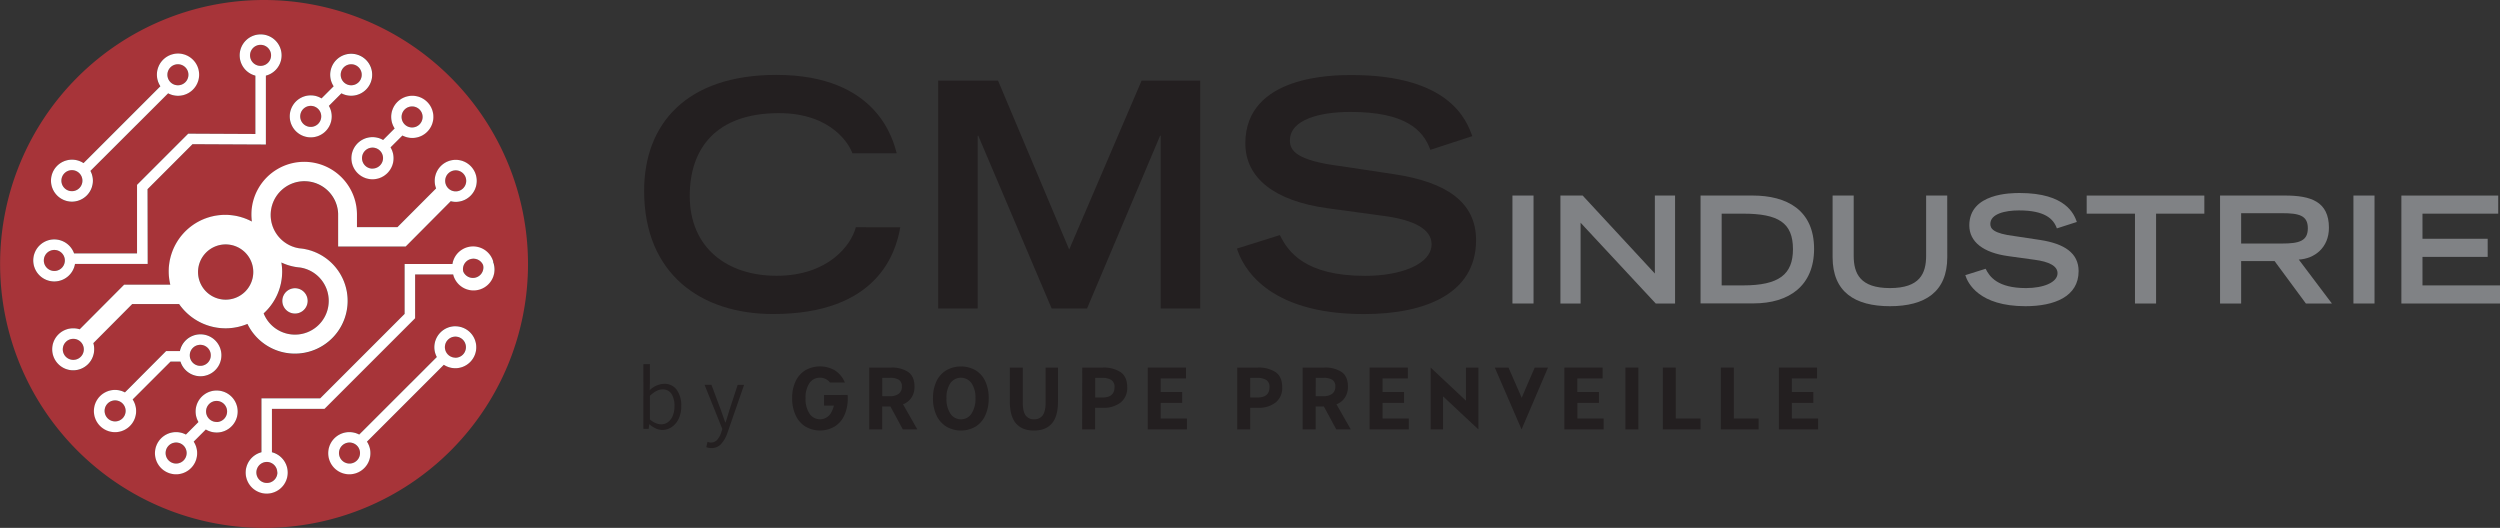 <svg xmlns="http://www.w3.org/2000/svg" viewBox="0 0 1008.5 212.95"><rect x="0" y="0" width="1008.5" height="212.95" fill="#333333" stroke="none"/><defs><style>.cls-1{fill:#a73439;}.cls-2{fill:#fff;}.cls-3{fill:#231f20;}.cls-4{fill:#808285;}</style></defs><title>Fichier 1</title><g id="Calque_2" data-name="Calque 2"><g id="Calque_1-2" data-name="Calque 1"><path class="cls-1" d="M119,135a13.61,13.61,0,0,0,1.88-27.09h-.09a21.37,21.37,0,0,1-7.26-2,22.28,22.28,0,0,1,.32,3.68,22.77,22.77,0,0,1-7.47,16.86A13.68,13.68,0,0,0,119,135Zm0-18.72a5.11,5.11,0,1,1-5.11,5.11A5.12,5.12,0,0,1,119,116.27Z"/><path class="cls-1" d="M125.35,51.18a4.24,4.24,0,1,0-4.24-4.24A4.24,4.24,0,0,0,125.35,51.18Z"/><path class="cls-1" d="M80.83,147.57a4.24,4.24,0,1,0-4.23-4.23A4.24,4.24,0,0,0,80.83,147.57Z"/><path class="cls-1" d="M29.57,136.7a4.24,4.24,0,1,0,4.24,4.23A4.24,4.24,0,0,0,29.57,136.7Z"/><path class="cls-1" d="M183.83,77.19A4.24,4.24,0,1,0,179.59,73,4.24,4.24,0,0,0,183.83,77.19Z"/><path class="cls-1" d="M71.76,34.39a4.24,4.24,0,1,0-4.23-4.23A4.24,4.24,0,0,0,71.76,34.39Z"/><path class="cls-1" d="M102.17,109.74A11.14,11.14,0,1,0,91,120.88,11.15,11.15,0,0,0,102.17,109.74Z"/><path class="cls-1" d="M29,77.11a4.24,4.24,0,1,0-4.23-4.23A4.24,4.24,0,0,0,29,77.11Z"/><path class="cls-1" d="M109.34,22.34a4.24,4.24,0,1,0-4.23,4.23A4.24,4.24,0,0,0,109.34,22.34Z"/><path class="cls-1" d="M26.15,105.07a4.24,4.24,0,1,0-4.23,4.24A4.25,4.25,0,0,0,26.15,105.07Z"/><path class="cls-1" d="M141.67,34.39a4.24,4.24,0,1,0-4.23-4.23A4.24,4.24,0,0,0,141.67,34.39Z"/><path class="cls-1" d="M183.68,135.84a4.24,4.24,0,1,0,4.23,4.24A4.24,4.24,0,0,0,183.68,135.84Z"/><path class="cls-1" d="M103.38,190.61a4.24,4.24,0,1,0,4.23-4.23A4.24,4.24,0,0,0,103.38,190.61Z"/><path class="cls-1" d="M191,104.34a4.24,4.24,0,0,0-4.24,4.23,4.19,4.19,0,0,0,.14,1,4.23,4.23,0,0,0,8.1-1.71,3.86,3.86,0,0,0-.14-1A4.24,4.24,0,0,0,191,104.34Z"/><path class="cls-1" d="M46.45,161.54a4.24,4.24,0,1,0,4.23,4.24A4.24,4.24,0,0,0,46.45,161.54Z"/><path class="cls-1" d="M106.48,0A106.48,106.48,0,1,0,213,106.48,106.6,106.6,0,0,0,106.48,0Zm51.33,47.17a8.46,8.46,0,1,1,4.53,7.5l-4.79,4.78a8.46,8.46,0,1,1-3-3l4.66-4.66A8.37,8.37,0,0,1,157.81,47.17Zm-32.46-8.7a8.37,8.37,0,0,1,4.35,1.22l4.89-4.89a8.5,8.5,0,1,1,3.14,2.85l-5.06,5.06a8.46,8.46,0,1,1-7.32-4.24ZM29,64.41a8.42,8.42,0,0,1,4.65,1.39l31-31a8.47,8.47,0,1,1,3.13,2.85L36.54,68.94a8.39,8.39,0,0,1,1,3.94A8.48,8.48,0,1,1,29,64.41ZM13.45,105.07a8.46,8.46,0,0,1,16.44-2.84H55.33l0-27.67L75.92,53.92l27.1.13V30.54a8.48,8.48,0,1,1,4.24,0V58.3l-29.6-.14L59.52,76.31l.06,30.15H30.26a8.46,8.46,0,0,1-16.81-1.39ZM29.57,149.4a8.47,8.47,0,0,1,0-16.94,8.38,8.38,0,0,1,2.57.4l17.93-18H68.74a22.83,22.83,0,0,1,32.9-25.48,23.29,23.29,0,0,1-.18-2.66A21.29,21.29,0,0,1,144,86.45v1.43h0v3.74h16.3L175.92,76a8.29,8.29,0,0,1-.56-3,8.47,8.47,0,1,1,8.47,8.48,8.17,8.17,0,0,1-2.05-.27L163.59,99.45H136.35V86.23a13.61,13.61,0,1,0-15.5,14h.1a21.29,21.29,0,1,1-21.13,30.46,22.84,22.84,0,0,1-27.56-8H53.33L37.66,138.42a8.34,8.34,0,0,1,.38,2.51A8.48,8.48,0,0,1,29.57,149.4Zm16.88,24.85a8.47,8.47,0,1,1,3.94-16L67,141.63h5.49a8.49,8.49,0,1,1,.22,4.24h-4L53.52,161.14a8.45,8.45,0,0,1-7.07,13.11Zm40.93.23A8.41,8.41,0,0,1,83,173.26l-4.89,4.9a8.37,8.37,0,0,1,1.39,4.64A8.46,8.46,0,1,1,75,175.3l5.06-5.06a8.46,8.46,0,1,1,7.33,4.24Zm96.3-25.93a8.4,8.4,0,0,1-4.64-1.4l-31,31a8.44,8.44,0,1,1-3.14-2.86L176.19,144a8.33,8.33,0,0,1-1-3.94,8.47,8.47,0,1,1,8.47,8.47ZM191,117a8.48,8.48,0,0,1-8.15-6.16,1,1,0,0,1,0-.16H167.46v17.66l-36.54,36.54H109.7v17.5a8.46,8.46,0,1,1-4.23,0V160.68h23.7l34.05-34.06V106.49h19.24A8.63,8.63,0,1,1,191,117Z"/><path class="cls-1" d="M141,178.56a4.24,4.24,0,1,0,4.23,4.24A4.24,4.24,0,0,0,141,178.56Z"/><path class="cls-1" d="M71.05,178.56a4.24,4.24,0,1,0,4.24,4.24A4.25,4.25,0,0,0,71.05,178.56Z"/><path class="cls-1" d="M166.28,51.41A4.24,4.24,0,1,0,162,47.17,4.24,4.24,0,0,0,166.28,51.41Z"/><path class="cls-1" d="M150.29,59.55a4.24,4.24,0,1,0,4.23,4.24A4.24,4.24,0,0,0,150.29,59.55Z"/><path class="cls-1" d="M87.38,161.77A4.24,4.24,0,1,0,91.61,166,4.24,4.24,0,0,0,87.38,161.77Z"/><path class="cls-2" d="M119,126.49a5.11,5.11,0,1,0-5.11-5.11A5.11,5.11,0,0,0,119,126.49Z"/><path class="cls-2" d="M183.68,131.61a8.48,8.48,0,0,0-8.47,8.47,8.33,8.33,0,0,0,1,3.94L144.9,175.3a8.51,8.51,0,1,0,3.14,2.86l31-31a8.46,8.46,0,1,0,4.64-15.54ZM141,187a4.24,4.24,0,1,1,4.23-4.23A4.24,4.24,0,0,1,141,187Zm42.72-42.72a4.24,4.24,0,1,1,4.23-4.23A4.24,4.24,0,0,1,183.68,144.31Z"/><path class="cls-2" d="M199,105.58a8.46,8.46,0,0,0-16.49.91H163.22v20.13l-34.05,34.06h-23.7v21.75a8.48,8.48,0,1,0,4.23,0v-17.5h21.22l36.54-36.54V110.72h15.38a1,1,0,0,0,0,.16,8.47,8.47,0,1,0,16.06-5.3Zm-87.1,85a4.24,4.24,0,1,1-4.24-4.23A4.24,4.24,0,0,1,111.85,190.61ZM195,107.88a4.23,4.23,0,0,1-8.1,1.71,4.19,4.19,0,0,1-.14-1,4.23,4.23,0,0,1,8.1-1.71A3.86,3.86,0,0,1,195,107.88Z"/><path class="cls-2" d="M87.38,157.54a8.46,8.46,0,0,0-7.33,12.7L75,175.3a8.51,8.51,0,1,0,3.14,2.86l4.89-4.9a8.47,8.47,0,1,0,4.36-15.72ZM71.05,187a4.24,4.24,0,1,1,4.24-4.23A4.25,4.25,0,0,1,71.05,187Zm16.33-16.78A4.24,4.24,0,1,1,91.61,166,4.25,4.25,0,0,1,87.38,170.25Z"/><path class="cls-2" d="M68.79,145.87h4a8.46,8.46,0,1,0-.22-4.24H67L50.39,158.29a8.52,8.52,0,1,0,3.13,2.85Zm12-6.77a4.24,4.24,0,1,1-4.23,4.24A4.24,4.24,0,0,1,80.83,139.1ZM46.45,170a4.24,4.24,0,1,1,4.23-4.24A4.25,4.25,0,0,1,46.45,170Z"/><path class="cls-2" d="M29,81.35a8.48,8.48,0,0,0,8.48-8.47,8.39,8.39,0,0,0-1-3.94L67.82,37.65a8.52,8.52,0,1,0-3.13-2.85l-31,31A8.47,8.47,0,1,0,29,81.35ZM71.76,25.92a4.24,4.24,0,1,1-4.23,4.24A4.24,4.24,0,0,1,71.76,25.92ZM29,68.64a4.24,4.24,0,1,1-4.23,4.24A4.24,4.24,0,0,1,29,68.64Z"/><path class="cls-2" d="M30.26,106.46H59.58l-.06-30.15L77.66,58.16l29.6.14V30.52a8.46,8.46,0,1,0-4.24,0V54.05l-27.1-.13L55.28,74.56l0,27.67H29.89a8.48,8.48,0,1,0,.37,4.23Zm70.61-84.12a4.24,4.24,0,1,1,4.24,4.23A4.24,4.24,0,0,1,100.87,22.34ZM17.68,105.07a4.24,4.24,0,1,1,4.24,4.24A4.25,4.25,0,0,1,17.68,105.07Z"/><path class="cls-2" d="M125.35,55.41a8.45,8.45,0,0,0,7.32-12.7l5.06-5.06a8.47,8.47,0,1,0-3.14-2.85l-4.89,4.89a8.37,8.37,0,0,0-4.35-1.22,8.47,8.47,0,1,0,0,16.94Zm16.32-29.49a4.24,4.24,0,1,1-4.23,4.24A4.24,4.24,0,0,1,141.67,25.92ZM125.35,42.71a4.24,4.24,0,1,1-4.24,4.23A4.24,4.24,0,0,1,125.35,42.71Z"/><path class="cls-2" d="M150.29,55.32a8.5,8.5,0,1,0,7.26,4.13l4.79-4.78a8.51,8.51,0,1,0-3.14-2.86l-4.66,4.66A8.4,8.4,0,0,0,150.29,55.32Zm0,12.71a4.24,4.24,0,1,1,4.23-4.24A4.25,4.25,0,0,1,150.29,68Zm16-25.09A4.24,4.24,0,1,1,162,47.17,4.24,4.24,0,0,1,166.28,42.94Z"/><path class="cls-2" d="M37.66,138.42l15.67-15.75H72.26a22.84,22.84,0,0,0,27.56,8A21.28,21.28,0,1,0,121,100.19h-.1a13.61,13.61,0,1,1,15.5-14V99.46h27.24l18.19-18.29a8.17,8.17,0,0,0,2.05.27A8.48,8.48,0,1,0,175.36,73a8.29,8.29,0,0,0,.56,3L160.33,91.62H144V87.88h0V86.45a21.29,21.29,0,0,0-42.58.25,23.29,23.29,0,0,0,.18,2.66,22.8,22.8,0,0,0-32.9,25.48H50.07l-17.93,18a8.38,8.38,0,0,0-2.57-.4A8.47,8.47,0,1,0,38,140.93,8.34,8.34,0,0,0,37.66,138.42Zm42.23-28.68A11.14,11.14,0,1,1,91,120.88,11.15,11.15,0,0,1,79.89,109.74Zm33.94-.17a22.28,22.28,0,0,0-.32-3.68,21.37,21.37,0,0,0,7.26,2h.09a13.61,13.61,0,1,1-14.5,18.53A22.77,22.77,0,0,0,113.83,109.57Zm70-40.85A4.24,4.24,0,1,1,179.59,73,4.24,4.24,0,0,1,183.83,68.72ZM29.57,145.17a4.24,4.24,0,1,1,4.24-4.24A4.24,4.24,0,0,1,29.57,145.17Z"/><path class="cls-3" d="M363.17,91.68c-1.77,10.23-9.11,35-51.33,35-29.08,0-52-16.18-52-49.68,0-26.81,16.81-46.79,53.35-46.79,41.09,0,47.15,26.68,48.55,31.62H343.83c-1-3.16-8.1-16.19-29.59-16.19-25.41,0-36,14.28-36,33.37,0,21.12,15.29,32.24,35,32.24,21,0,30.22-12.52,32-19.59Z"/><polygon class="cls-3" points="394.64 54.76 394.4 54.76 394.4 124.43 378.46 124.43 378.46 32.52 402.61 32.52 431.31 100.66 460.52 32.52 484.16 32.52 484.16 124.43 468.23 124.43 468.23 54.76 467.98 54.76 438.52 124.43 424.23 124.43 394.64 54.76"/><path class="cls-3" d="M577,60.45c-2.91-8.22-10.38-15.3-32.24-15.3-12.15,0-24.41,3-24.41,11.51,0,3.92,2.28,8.09,20.61,10.37l21.74,3.29c20.61,3.16,32.75,11.12,32.75,26.54,0,21.75-20.73,29.84-45.26,29.84-39.45,0-49.06-19.47-51.2-26.43l17.32-5.43c3.28,6.7,10.11,16.44,34.38,16.44,14.67,0,26.81-4.81,26.81-12.77,0-5.94-6.83-9.86-20-11.51l-22-3c-21.24-2.9-33.13-12.13-33.13-26.16,0-27.57,35.79-27.57,42.87-27.57,39.58,0,46.4,18.33,48.68,24.65Z"/><rect class="cls-4" x="610.12" y="78.88" width="8.51" height="43.55"/><polygon class="cls-4" points="629.47 78.89 638.45 78.89 667.57 110.34 667.57 78.89 675.72 78.89 675.72 122.44 667.93 122.44 637.61 89.85 637.61 122.44 629.47 122.44 629.47 78.89"/><path class="cls-4" d="M703.15,115.13c14.5,0,20.13-4.43,20.13-14.61,0-10.67-5.87-14.33-20.13-14.33h-8.63v28.94ZM686,78.88h21c13.78,0,24.8,5.82,24.8,21.51,0,14.86-10.06,22-24.45,22H686Z"/><path class="cls-4" d="M785.53,103.75c0,14-8.93,19.77-23.12,19.77s-23.14-5.75-23.14-19.77V78.88h8.51v24.27c0,7.19,2.58,13.06,14.63,13.06S777,110.34,777,103.15V78.88h8.51Z"/><path class="cls-4" d="M829.74,92.13c-1.38-3.9-4.91-7.25-15.28-7.25-5.75,0-11.56,1.44-11.56,5.45,0,1.86,1.07,3.84,9.77,4.91L823,96.8c9.76,1.5,15.51,5.27,15.51,12.58,0,10.3-9.82,14.14-21.44,14.14-18.69,0-23.25-9.23-24.27-12.52l8.21-2.58c1.56,3.18,4.79,7.79,16.3,7.79,7,0,12.7-2.28,12.7-6,0-2.82-3.23-4.67-9.47-5.45l-10.42-1.44c-10.06-1.38-15.7-5.75-15.7-12.4,0-13.06,17-13.06,20.32-13.06,18.74,0,22,8.68,23.06,11.68Z"/><polygon class="cls-4" points="861.25 86.19 841.77 86.19 841.77 78.89 889.23 78.89 889.23 86.19 869.76 86.19 869.76 122.44 861.25 122.44 861.25 86.19"/><path class="cls-4" d="M920.5,98.24c7,0,10.48-1,10.48-6.17S927.45,86,920.5,86H904.08V98.24ZM895.57,78.88h26.19c10.3,0,17.73,2.34,17.73,13,0,8-5.75,12.47-12.16,12.83l13.36,17.73H930.2l-12.64-17.13H904.08v17.13h-8.51Z"/><rect class="cls-4" x="949.37" y="78.88" width="8.51" height="43.55"/><polygon class="cls-4" points="968.72 78.89 1007.78 78.89 1007.78 86.19 977.23 86.19 977.23 96.32 1003.53 96.32 1003.53 103.63 977.23 103.63 977.23 115.13 1008.5 115.13 1008.5 122.44 968.72 122.44 968.72 78.89"/><path class="cls-3" d="M264.55,172.84a9.53,9.53,0,0,1-2.53-1.66h-.11l-.25,1.82h-2.12V146.9h2.63v7.24l-.07,3.25a8.91,8.91,0,0,1,5.7-2.56,6.1,6.1,0,0,1,5.21,2.43,10.79,10.79,0,0,1,1.81,6.6,11.47,11.47,0,0,1-1.06,5.1,8.17,8.17,0,0,1-2.82,3.33,6.74,6.74,0,0,1-3.8,1.15A6.36,6.36,0,0,1,264.55,172.84Zm4.91-2.56a5.84,5.84,0,0,0,1.92-2.54,9.71,9.71,0,0,0,.7-3.84,9,9,0,0,0-1.19-5,4.11,4.11,0,0,0-3.71-1.81q-2.26,0-5,2.56v9.58a8.76,8.76,0,0,0,2.36,1.46,5.86,5.86,0,0,0,2.17.48A4.52,4.52,0,0,0,269.46,170.28Z"/><path class="cls-3" d="M284.91,180.39l.51-2.16a3.71,3.71,0,0,0,1.39.3,3.28,3.28,0,0,0,2.49-1.1,8.1,8.1,0,0,0,1.65-3l.44-1.36-7.17-17.84H287l3.8,10.17,1.76,5h.14c.35-1,.7-2.15,1.06-3.37l.48-1.6,3.33-10.17h2.59l-6.72,19.38a12.93,12.93,0,0,1-2.55,4.48,5.14,5.14,0,0,1-3.93,1.63A5.45,5.45,0,0,1,284.91,180.39Z"/><path class="cls-3" d="M364.2,173.22l-5-9.24h-3.32v9.24h-5.23V148.28h8.78a11.9,11.9,0,0,1,6.92,1.78c1.7,1.18,2.56,3.14,2.56,5.86a7.83,7.83,0,0,1-1.23,4.49,7.21,7.21,0,0,1-3.4,2.69l5.77,10.12Zm-8.29-13.4H359a5.65,5.65,0,0,0,3.59-1,3.5,3.5,0,0,0,1.23-2.92,3,3,0,0,0-1.19-2.67,6.48,6.48,0,0,0-3.63-.81h-3.09Z"/><path class="cls-3" d="M381.79,172.11a10.42,10.42,0,0,1-4-4.52,15.85,15.85,0,0,1-1.42-6.93,15.42,15.42,0,0,1,1.42-6.9,10.29,10.29,0,0,1,4-4.41,12,12,0,0,1,11.72,0,10.14,10.14,0,0,1,3.94,4.43,15.76,15.76,0,0,1,1.39,6.88,16.14,16.14,0,0,1-1.39,6.93,10.28,10.28,0,0,1-3.94,4.52,11.72,11.72,0,0,1-11.72,0Zm10.12-5.27a10.66,10.66,0,0,0,1.59-6.18,10.25,10.25,0,0,0-1.59-6.08,5.24,5.24,0,0,0-8.54,0,10.41,10.41,0,0,0-1.56,6.1,10.73,10.73,0,0,0,1.58,6.18,5.1,5.1,0,0,0,8.52,0Z"/><path class="cls-3" d="M409.86,170.82q-2.5-2.87-2.5-8.94v-13.6h5.23v14.09q0,3.63,1.15,5.2a3.94,3.94,0,0,0,3.39,1.57,4.11,4.11,0,0,0,3.48-1.57q1.18-1.57,1.19-5.2V148.28h5v13.6q0,6.08-2.47,8.94t-7.24,2.86Q412.36,173.68,409.86,170.82Z"/><path class="cls-3" d="M436.58,148.28h8.32a12.39,12.39,0,0,1,7.17,1.85c1.76,1.24,2.65,3.26,2.65,6.06a7.4,7.4,0,0,1-2.71,6.22,11,11,0,0,1-7,2.1h-3.24v8.71h-5.23Zm8.13,12.07q4.89,0,4.89-4.16a3.27,3.27,0,0,0-1.24-2.87,6.66,6.66,0,0,0-3.8-.88h-2.75v7.91Z"/><path class="cls-3" d="M463,148.28h15.43v4.39h-10.2v5.46h8.67v4.4h-8.67v6.3h10.58v4.39H463Z"/><path class="cls-3" d="M499.1,148.28h8.33a12.35,12.35,0,0,1,7.16,1.85q2.65,1.86,2.65,6.06a7.37,7.37,0,0,1-2.71,6.22,11,11,0,0,1-6.95,2.1h-3.25v8.71H499.1Zm8.13,12.07q4.89,0,4.89-4.16a3.27,3.27,0,0,0-1.24-2.87,6.66,6.66,0,0,0-3.8-.88h-2.75v7.91Z"/><path class="cls-3" d="M539.05,173.22l-5-9.24h-3.32v9.24h-5.23V148.28h8.78a11.9,11.9,0,0,1,6.92,1.78c1.7,1.18,2.55,3.14,2.55,5.86a7.83,7.83,0,0,1-1.22,4.49,7.21,7.21,0,0,1-3.4,2.69l5.77,10.12Zm-8.29-13.4h3.1a5.69,5.69,0,0,0,3.59-1,3.52,3.52,0,0,0,1.22-2.92,3,3,0,0,0-1.19-2.67,6.49,6.49,0,0,0-3.62-.81h-3.1Z"/><path class="cls-3" d="M552.49,148.28h15.43v4.39H557.73v5.46h8.67v4.4h-8.67v6.3h10.58v4.39H552.49Z"/><path class="cls-3" d="M577.13,148.28l14.25,13.37,0-13.37h5v24.94l-14.25-13.33v13.33h-5Z"/><path class="cls-3" d="M603,148.28h5.53l5.33,12.19c.13-.46,5.25-12.19,5.25-12.19h5.35l-10.66,24.94Z"/><path class="cls-3" d="M631.06,148.28h15.43v4.39h-10.2v5.46H645v4.4h-8.67v6.3h10.58v4.39H631.06Z"/><path class="cls-3" d="M655.69,148.28h5.23v24.94h-5.23Z"/><path class="cls-3" d="M670.78,148.28H676v20.55h10v4.39H670.78Z"/><path class="cls-3" d="M694.19,148.28h5.23v20.55h10v4.39H694.19Z"/><path class="cls-3" d="M717.6,148.28H733v4.39H722.84v5.46h8.67v4.4h-8.67v6.3h10.58v4.39H717.6Z"/><rect class="cls-3" x="332.42" y="159.34" width="9.02" height="4.28"/><path class="cls-3" d="M336.57,159.34c0,.43.08.85.08,1.32a10.66,10.66,0,0,1-1.59,6.18,5.1,5.1,0,0,1-8.52,0,10.73,10.73,0,0,1-1.58-6.18,10.41,10.41,0,0,1,1.56-6.1,5,5,0,0,1,4.28-2.19,4.94,4.94,0,0,1,4,1.93h6c-.08-.17-.13-.35-.21-.52a10.44,10.44,0,0,0-2.59-3.45,9.3,9.3,0,0,0-1.35-1,12,12,0,0,0-11.72,0,10.29,10.29,0,0,0-3.95,4.41,15.42,15.42,0,0,0-1.42,6.9,15.85,15.85,0,0,0,1.42,6.93,10.42,10.42,0,0,0,3.95,4.52,11.72,11.72,0,0,0,11.72,0,10.28,10.28,0,0,0,3.94-4.52,16.14,16.14,0,0,0,1.39-6.93c0-.46,0-.88-.06-1.32Z"/></g></g></svg>